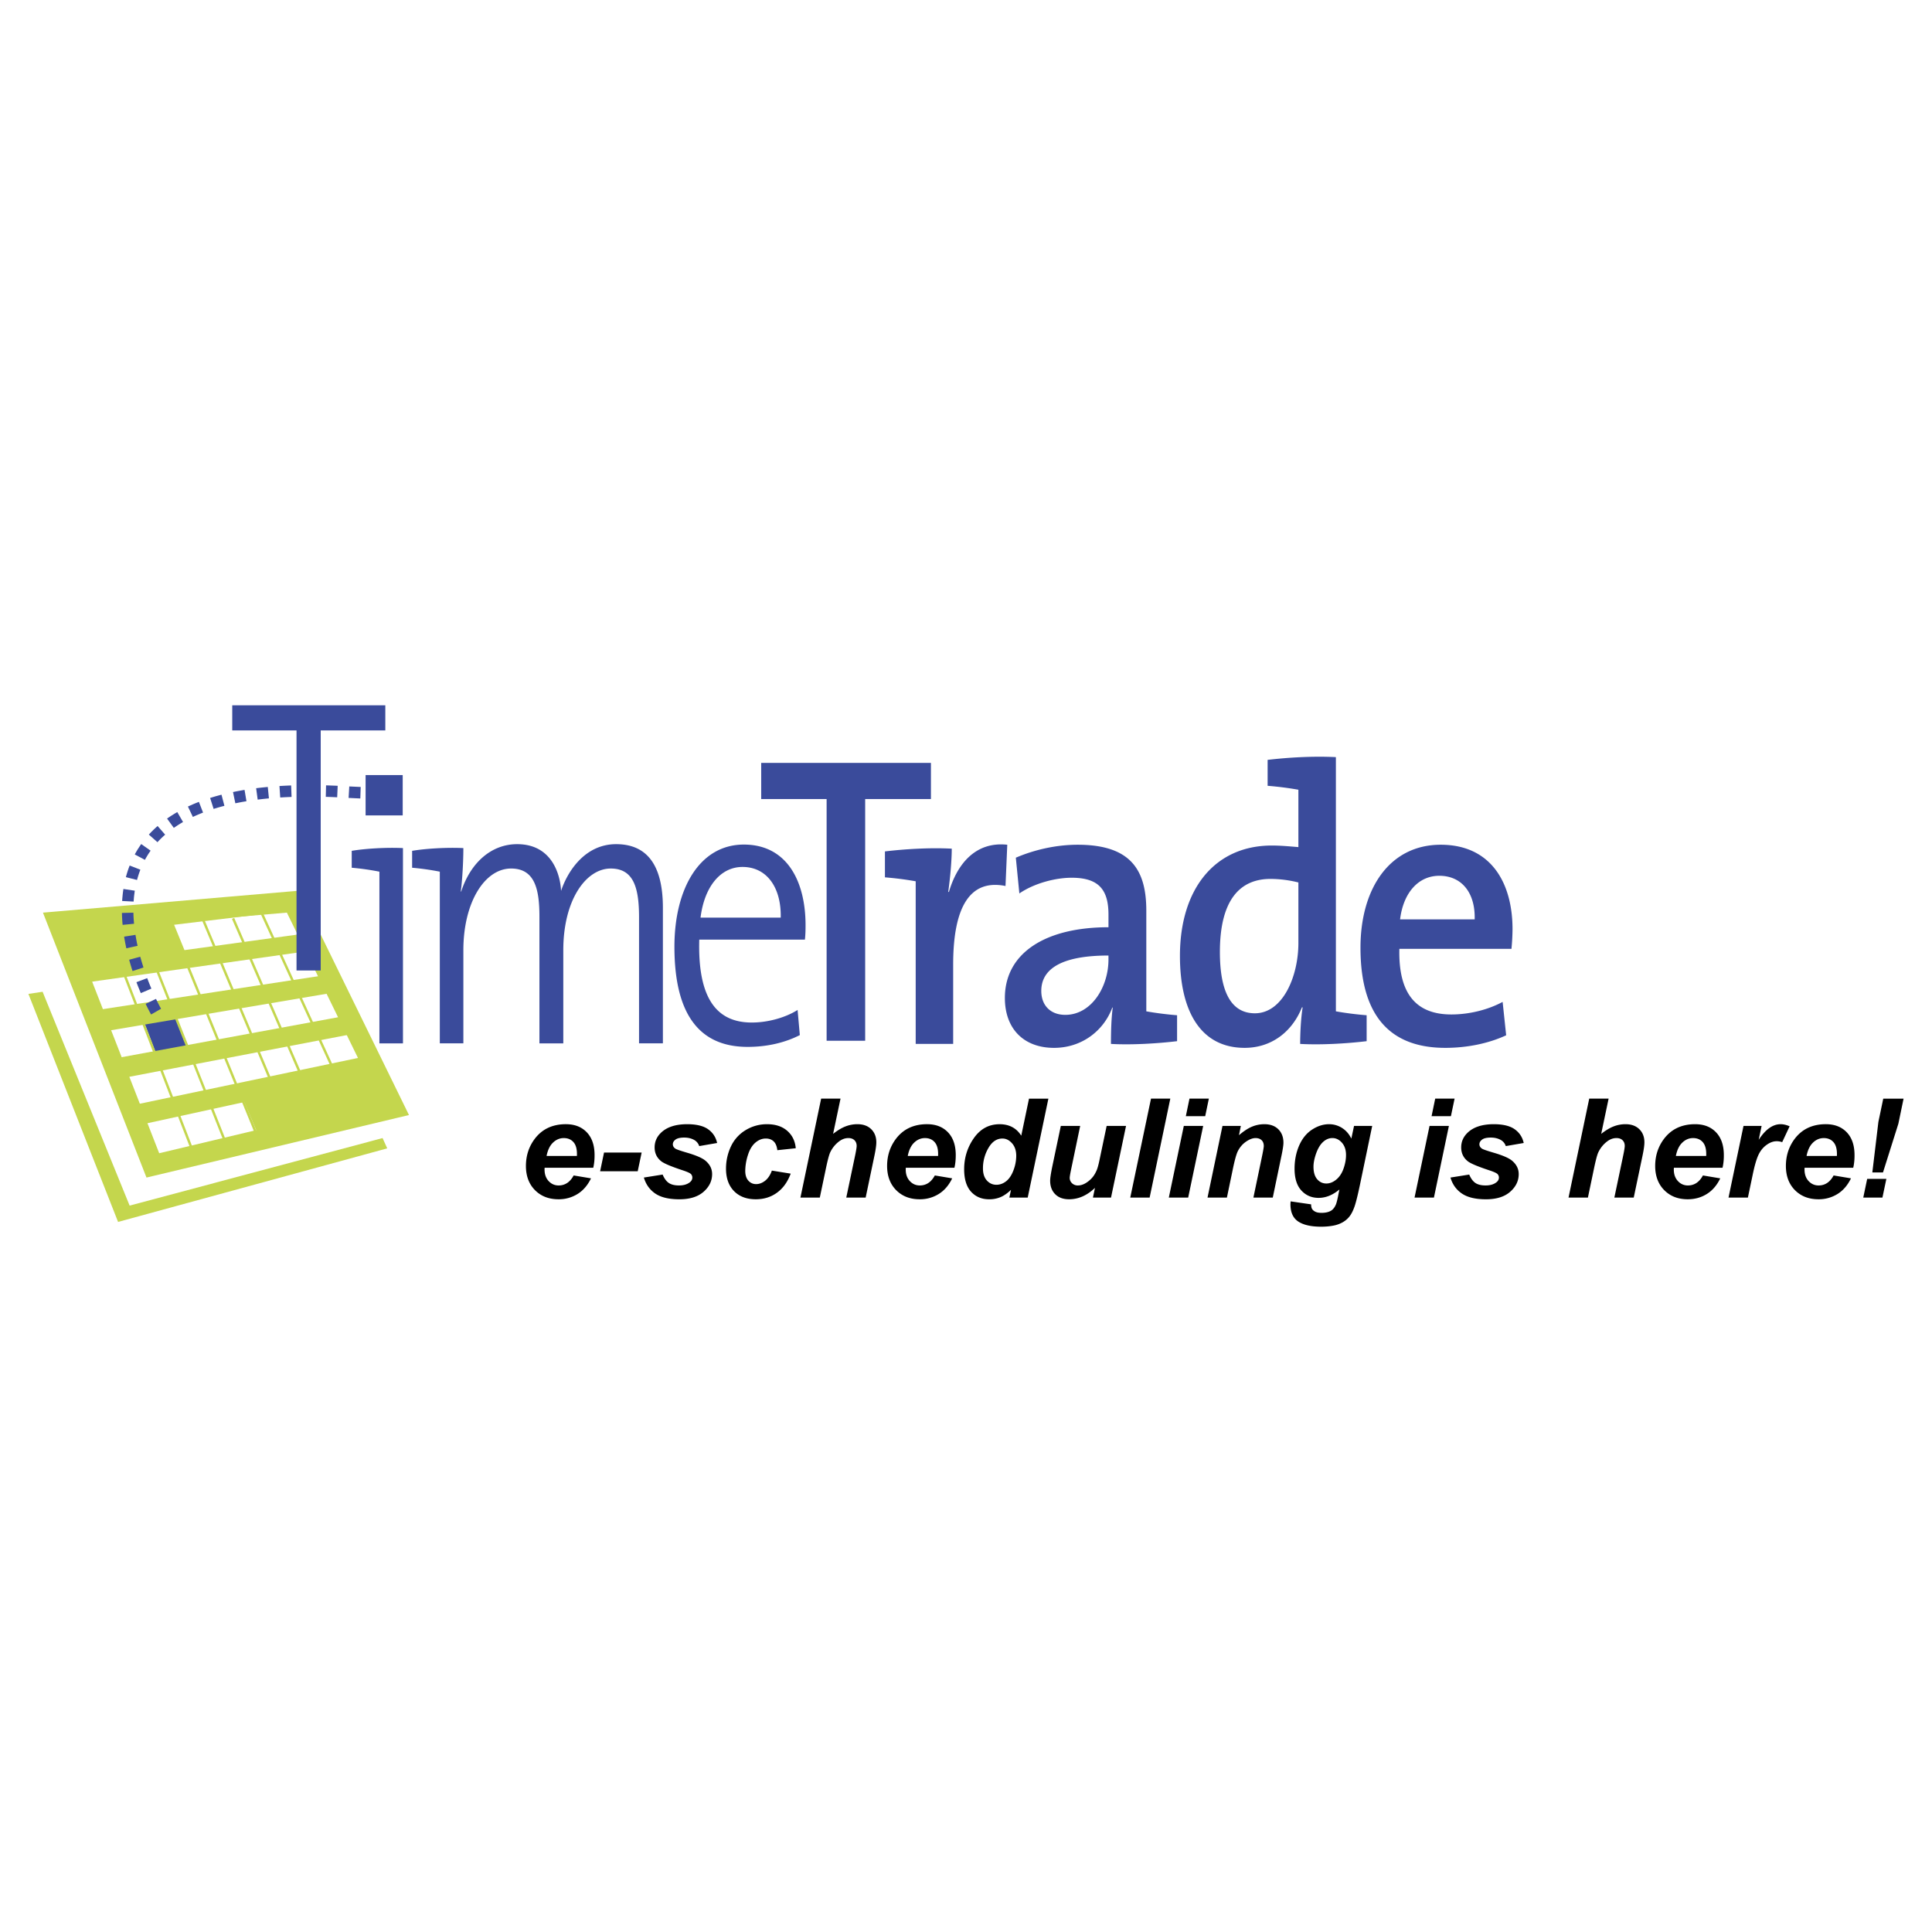 <svg xmlns="http://www.w3.org/2000/svg" width="2500" height="2500" viewBox="0 0 192.756 192.756"><path fill-rule="evenodd" clip-rule="evenodd" fill="#fff" d="M0 0h192.756v192.756H0V0z"/><path fill-rule="evenodd" clip-rule="evenodd" fill="#3a4b9b" d="M14.443 102.146l1.178 3.1 3.032-.709-1.164-3.004-3.046.613z"/><path d="M37.81 109.834l-9.188-18.781L7.22 92.886l8.663 22.172 21.927-5.224zm-7.643-20.328l10.07 20.582.567 1.16-1.258.299-24.058 5.73-.873.209-.328-.838-9.495-24.302-.505-1.292 1.382-.119 23.483-2.012.701-.06.314.643z" fill="#c4d64d"/><path d="M25.504 112.959l-8.537-20.906m11.812 19.968l-8.544-20.325m11.574 19.681l-8.553-19.746m11.903 19.203l-9.062-19.759m-7.001 23.437l-8.521-22.046m11.799 21.214l-8.529-21.485" fill="none" stroke="#c4d64d" stroke-width=".244" stroke-miterlimit="2.613"/><path fill-rule="evenodd" clip-rule="evenodd" fill="#c4d64d" d="M12.933 120.283L4.25 98.949l-1.416.213 8.946 22.75 26.855-7.34-.466-1.027-25.236 6.738zM8.345 98.059l22.878-3.237-.189-1.766-23.022 3.167.333 1.836z"/><path fill-rule="evenodd" clip-rule="evenodd" fill="#c4d64d" d="M13.67 112.291l24.278-5.301-1.152-1.664-23.558 4.942.432 2.023zM18.693 95.501l-1.819-4.454-10.115 1.441.775 4.215 11.159-1.202z"/><path fill-rule="evenodd" clip-rule="evenodd" fill="#c4d64d" d="M39.04 110.518l-1.826-3.956-13.098 2.754 1.82 4.329 13.104-3.127zM10.117 102.951l23.392-3.959-.248-1.828-23.536 3.6.392 2.187zM11.888 107.627l23.47-4.502-.234-1.893-23.614 4.36.378 2.035zM6.404 93.591l23.393-2.83-.248-1.408-23.393 2.399.248 1.839z"/><path fill-rule="evenodd" clip-rule="evenodd" fill="#3a4b9b" d="M86.318 79.721v24.115h-3.846V79.721h-6.527v-3.606h16.934v3.606h-6.561z"/><path d="M94.605 88.984h.07c.776-2.626 2.54-5.056 5.821-4.704l-.176 4.116c-3.493-.706-5.222 1.999-5.222 7.838v7.918h-3.739V87.925a32.302 32.302 0 0 0-3.069-.392v-2.587c1.975-.235 4.516-.392 6.667-.274.001 1.098-.141 2.822-.352 4.312zM110.84 104.152c0-1.254.035-2.547.176-3.605l-.035-.039c-.846 2.312-3.033 4.037-5.82 4.037-3 0-4.904-1.881-4.904-4.979 0-4.468 4.021-7.055 10.336-7.055v-1.254c0-2.43-.916-3.685-3.668-3.685-1.623 0-3.74.549-5.223 1.568l-.352-3.567c1.729-.745 3.916-1.293 6.174-1.293 5.361 0 6.844 2.587 6.844 6.585V100.9c.846.156 2.047.312 3.07.391v2.588c-1.977.234-4.553.391-6.598.273zm-.248-8.819c-5.504 0-6.703 1.842-6.703 3.528 0 1.451.918 2.391 2.398 2.391 2.576 0 4.305-2.744 4.305-5.526v-.393zM129.717 104.152c0-1.02.07-2.547.248-3.645h-.072c-.951 2.391-2.998 4.037-5.715 4.037-4.303 0-6.455-3.527-6.455-9.172 0-6.703 3.492-11.014 9.172-11.014.848 0 1.693.078 2.646.157v-5.723a32.045 32.045 0 0 0-3.07-.392v-2.587c1.977-.235 4.516-.392 6.811-.274V100.9c.846.156 2.045.312 3.068.391v2.588c-1.977.234-4.516.391-6.633.273zm-.176-16.109a11.553 11.553 0 0 0-2.787-.353c-3 0-5.045 2.038-5.045 7.291 0 3.919 1.094 6.115 3.492 6.115 2.787 0 4.34-3.684 4.34-7.016v-6.037z" fill-rule="evenodd" clip-rule="evenodd" fill="#3a4b9b"/><path d="M150.799 94.667h-11.184c-.105 4.509 1.693 6.546 5.188 6.546 1.799 0 3.668-.471 5.115-1.254l.352 3.332c-1.764.822-3.916 1.254-6.068 1.254-5.467 0-8.467-3.137-8.467-9.996 0-5.879 2.893-10.269 8.01-10.269 5.01 0 7.16 3.802 7.16 8.427a21.906 21.906 0 0 1-.106 1.96zm-7.197-7.29c-2.115 0-3.598 1.725-3.916 4.351h7.443c.072-2.666-1.305-4.351-3.527-4.351zM40.178 81.354V77.33h-3.702v4.024h3.702z" fill-rule="evenodd" clip-rule="evenodd" fill="#3a4b9b"/><path fill-rule="evenodd" clip-rule="evenodd" fill="#3a4b9b" d="M31.998 72.875v23.949h-2.414V72.875h-6.413v-2.507h15.272v2.507h-6.445z"/><path d="M40.204 104.096h-2.35v-17.13a26.032 26.032 0 0 0-2.762-.392v-1.686c1.397-.235 3.493-.353 5.112-.274v19.482zM63.757 104.096V91.513c0-2.939-.54-4.86-2.826-4.86-2.445 0-4.731 3.097-4.731 8.153v9.29h-2.381V91.474c0-2.666-.413-4.821-2.826-4.821-2.636 0-4.763 3.371-4.763 8.153v9.29h-2.35v-17.13a26.032 26.032 0 0 0-2.762-.392v-1.686c1.397-.235 3.493-.353 5.112-.274 0 1.254-.095 3.097-.254 4.312l.032.039c.921-2.861 2.984-4.742 5.588-4.742 3.556 0 4.318 3.175 4.381 4.664.604-1.842 2.318-4.664 5.493-4.664 2.984 0 4.667 1.959 4.667 6.35v13.523h-2.38zM80.306 93.748H69.765c-.159 5.84 1.714 8.27 5.239 8.27 1.651 0 3.397-.51 4.572-1.254l.223 2.508c-1.461.746-3.239 1.176-5.208 1.176-4.763 0-7.303-3.174-7.303-9.994 0-5.84 2.54-10.191 6.922-10.191 4.35 0 6.16 3.724 6.16 8.035 0 .352 0 .862-.064 1.45zm-6.223-7.252c-2.223 0-3.81 1.999-4.191 5.056h8.001c.064-3.018-1.397-5.056-3.81-5.056z" fill-rule="evenodd" clip-rule="evenodd" fill="#3a4b9b"/><path fill="#3a4b9b" d="M13.614 97.994l.034.092.037.098.039.097.037.098.036.094.039.093.037.09.038.092.036.09.035.09.039.086.028.07 1.055-.449-.028-.065-.034-.084-.036-.084-.036-.086-.033-.086-.037-.089-.034-.09-.037-.09-.037-.092-.034-.094-.037-.093-.034-.092-1.073.404zM12.887 95.755l.003.007.032.12.033.122.036.117.033.117.035.117.036.118.035.115.035.113.038.113.022.069 1.09-.354-.022-.066-.032-.108-.035-.109-.035-.109-.032-.11-.034-.112-.034-.113-.031-.113-.034-.112-.032-.116-.002-.006-1.105.3zM12.384 93.449l.003.018.021.134.022.133.025.13.024.133.024.131.028.128.025.131.027.128.02.097 1.123-.247-.02-.088-.027-.124-.026-.121-.023-.124-.024-.123-.023-.123-.021-.125-.022-.125-.021-.124-.003-.019-1.132.18zM12.165 91.084l.001.054.003.139.005.14.007.14.007.139.009.138.01.138.011.138.014.138.002.027 1.141-.112-.003-.019-.009-.128-.011-.129-.01-.129-.009-.13-.007-.129-.006-.128-.005-.129-.004-.131-.001-.053-1.145.026zM12.313 88.694l-.007.045-.02.142-.02.142-.016.142-.016.142-.013.14-.014.142-.011.142-.009.143-.001.019 1.145.058.001-.01.009-.129.011-.129.009-.128.014-.131.015-.129.017-.128.015-.128.02-.129.007-.046-1.136-.17zM12.937 86.354l-.003.007-.052.137-.052.137-.048.14-.046.138-.044.138-.043.141-.04.139-.039.139-.011.042 1.113.283.007-.028.034-.126.037-.126.038-.123.039-.124.042-.125.043-.122.044-.124.046-.123.003-.006-1.068-.414zM14.089 84.211l-.015.021-.088.127-.086.131-.083.128-.084.13-.079.132-.077.131-.075.133-.055.105 1.011.538.05-.091.066-.115.068-.118.07-.114.07-.116.074-.115.077-.112.079-.114.015-.02-.938-.661zM15.724 82.412l-.015.012-.126.114-.125.113-.123.116-.119.117-.117.117-.114.12-.11.12-.025.026.858.759.011-.013.101-.106.101-.106.103-.104.106-.104.109-.103.111-.103.114-.101.014-.012-.754-.862zM17.688 81.021l-.073.042-.163.097-.16.098-.16.1-.155.1-.152.103-.149.103-.008.005.674.929-.006.004.136-.094.138-.093.141-.092.142-.09.147-.09.15-.088.073-.041-.575-.993zM19.846 80.003l-.036.014-.2.078-.196.08-.194.081-.19.086-.188.084-.093.043.494 1.037.079-.038.175-.08.176-.076.181-.077.183-.075.187-.075.035-.013-.413-1.069zM22.098 79.288l-.116.029-.231.063-.229.063-.226.066-.22.068-.113.036.35 1.091.1-.032.211-.063.212-.062.216-.062.222-.058.115-.03-.291-1.109zM24.399 78.808l-.174.029-.265.047-.257.047-.258.049-.198.042.233 1.122.189-.037.245-.049.249-.047.251-.043.174-.029-.189-1.131zM26.718 78.514l-.262.025-.291.03-.289.032-.283.034-.038.006.153 1.136.024-.002.275-.034.279-.032.282-.03.263-.025-.113-1.14zM29.046 78.365l-.121.004-.321.014-.318.015-.315.019-.089.005.076 1.145.081-.006.305-.018.31-.015.316-.014.121-.005-.045-1.144zM31.37 78.332l-.082-.001-.349-.001h-.344l-.343.003-.043.003.018 1.145.039.001.334-.003h.339l.344.001.082.001.005-1.149zM33.69 78.4l-.216-.011-.375-.014-.37-.014-.199-.005-.027 1.145.191.005.364.013.367.016.216.009.049-1.144zM35.987 78.516l-1.14-.053-.067 1.146 1.168.055.039-1.148zM14.532 100.154l.022.047.029.063.028.056.029.059.027.057.026.052.025.053.027.051.024.047.023.049.024.042.022.043.021.041.019.04.021.039.018.035.017.033.019.031.015.028.014.029.014.025.011.024.014.021.01.022.019.029.012.025.01.012.003.01.996-.571h-.002l-.006-.013-.012-.02-.014-.029-.01-.016-.009-.019-.013-.022-.012-.021-.014-.026-.016-.027-.013-.031-.018-.029-.017-.036-.018-.033-.019-.035-.021-.041-.021-.039-.02-.043-.024-.043-.023-.047-.022-.047-.026-.049-.026-.052-.027-.053-.024-.053-.028-.058-.029-.057-.022-.047-1.033.494z"/><path d="M59.188 116.508h-4.851a2.808 2.808 0 0 0-.007.174c0 .477.136.861.407 1.152.273.293.604.439.996.439.641 0 1.143-.334 1.501-.998l1.731.289c-.338.697-.786 1.219-1.352 1.566a3.514 3.514 0 0 1-1.895.521c-.961 0-1.742-.303-2.345-.912-.6-.607-.901-1.412-.901-2.414 0-.979.271-1.852.814-2.613.74-1.033 1.798-1.551 3.172-1.551.876 0 1.573.271 2.088.812.517.543.774 1.299.774 2.273.002.469-.042.889-.132 1.262zm-1.629-1.18c.004-.084.004-.148.004-.195 0-.529-.117-.926-.356-1.191-.237-.264-.557-.396-.957-.396s-.756.148-1.074.449c-.317.303-.531.748-.644 1.334h3.027v-.001zM60.264 114.992h3.753l-.392 1.865h-3.751l.39-1.865zM64.239 117.484l1.872-.297c.168.396.372.674.621.84.246.164.584.246 1.009.246.441 0 .793-.1 1.058-.297.184-.135.276-.299.276-.492a.501.501 0 0 0-.14-.35c-.099-.098-.366-.221-.803-.365-1.167-.387-1.89-.689-2.168-.914-.437-.35-.652-.811-.652-1.375 0-.566.209-1.053.632-1.463.589-.57 1.462-.855 2.621-.855.919 0 1.616.17 2.087.506.471.338.77.793.896 1.369l-1.786.309a1.086 1.086 0 0 0-.458-.586c-.288-.174-.632-.264-1.037-.264-.404 0-.694.068-.874.203-.177.135-.264.289-.264.467s.089.326.269.443c.113.07.474.197 1.085.377.943.273 1.572.543 1.892.809.448.373.673.82.673 1.346 0 .678-.285 1.266-.855 1.766-.57.498-1.375.746-2.412.746-1.032 0-1.833-.188-2.396-.568-.562-.38-.943-.913-1.146-1.601zM77.01 116.791l1.878.303c-.311.834-.768 1.471-1.375 1.906-.604.438-1.308.652-2.108.652-.911 0-1.635-.271-2.168-.812-.534-.545-.803-1.293-.803-2.244 0-.777.164-1.512.485-2.203a3.741 3.741 0 0 1 1.462-1.633 4.05 4.05 0 0 1 2.143-.598c.844 0 1.518.221 2.021.662.501.439.784 1.02.848 1.736l-1.839.195c-.046-.398-.168-.691-.368-.881-.2-.188-.459-.283-.784-.283-.373 0-.722.139-1.043.416-.324.279-.573.695-.745 1.252a5.263 5.263 0 0 0-.26 1.559c0 .42.104.746.311.977.207.229.464.344.774.344s.609-.113.896-.336c.289-.227.512-.565.675-1.012zM81.792 119.484h-1.933l2.066-9.873h1.934l-.74 3.514c.435-.34.841-.586 1.218-.734a3.218 3.218 0 0 1 1.214-.229c.577 0 1.037.168 1.373.5.338.332.506.768.506 1.307 0 .289-.062.732-.188 1.334l-.876 4.182h-1.934l.896-4.264c.095-.463.141-.76.141-.889 0-.238-.074-.43-.221-.572-.149-.145-.352-.215-.607-.215-.324 0-.632.111-.929.336-.386.295-.68.662-.883 1.092-.112.238-.26.797-.443 1.678l-.594 2.833zM95.223 116.508h-4.851a3.926 3.926 0 0 0-.007.174c0 .477.136.861.407 1.152.273.293.604.439.995.439.642 0 1.143-.334 1.501-.998l1.732.289c-.338.697-.786 1.219-1.352 1.566a3.514 3.514 0 0 1-1.895.521c-.961 0-1.743-.303-2.345-.912-.6-.607-.901-1.412-.901-2.414 0-.979.271-1.852.814-2.613.74-1.033 1.798-1.551 3.172-1.551.876 0 1.573.271 2.088.812.517.543.774 1.299.774 2.273.001.469-.043.889-.132 1.262zm-1.63-1.18c.004-.084.004-.148.004-.195 0-.529-.117-.926-.356-1.191-.236-.264-.556-.396-.956-.396-.4 0-.756.148-1.074.449-.317.303-.531.748-.644 1.334h3.026v-.001zM102.535 119.484h-1.832l.164-.773c-.352.338-.697.578-1.035.723a2.877 2.877 0 0 1-1.148.219c-.74 0-1.342-.252-1.801-.756-.459-.506-.689-1.254-.689-2.24 0-1.146.322-2.182.967-3.105.648-.924 1.504-1.389 2.568-1.389.961 0 1.682.383 2.162 1.145l.773-3.695h1.934l-2.063 9.871zm-4.465-2.91c0 .514.129.912.387 1.201.26.287.578.43.955.43.35 0 .676-.121.979-.359.303-.242.545-.609.729-1.102a4.1 4.1 0 0 0 .271-1.422c0-.516-.137-.934-.416-1.252-.281-.318-.6-.479-.963-.479-.566 0-1.033.314-1.396.943a4.004 4.004 0 0 0-.546 2.04zM105.838 112.332h1.932l-.883 4.236c-.107.508-.162.824-.162.951 0 .205.078.383.23.531a.812.812 0 0 0 .586.223c.17 0 .338-.035.506-.1.164-.064.336-.162.51-.295.178-.133.334-.283.471-.453.141-.174.271-.396.391-.674.086-.207.18-.545.277-1.012l.715-3.408h1.934l-1.498 7.152h-1.805l.203-.969c-.791.758-1.65 1.137-2.58 1.137-.588 0-1.051-.168-1.385-.504-.338-.338-.506-.787-.506-1.354 0-.248.074-.74.227-1.477l.837-3.984zM112.766 119.484l2.07-9.873h1.926l-2.063 9.873h-1.933zM118.674 109.611h1.934l-.365 1.752h-1.932l.363-1.752zm-.565 2.721h1.932l-1.496 7.152h-1.932l1.496-7.152zM121.967 112.332h1.832l-.188.93c.457-.396.885-.676 1.281-.846a3.199 3.199 0 0 1 1.258-.254c.59 0 1.051.17 1.391.506.338.338.508.785.508 1.34 0 .254-.072.73-.223 1.428l-.842 4.049h-1.932l.848-4.062c.127-.604.188-.967.188-1.082 0-.248-.07-.441-.217-.584-.146-.141-.35-.211-.609-.211-.283 0-.598.119-.943.355-.348.24-.619.555-.816.943-.143.279-.303.848-.484 1.705l-.611 2.936h-1.934l1.493-7.153zM128.77 119.861l2.041.297c0 .207.035.363.102.469a.81.81 0 0 0 .326.27c.15.074.357.109.617.109.408 0 .734-.08.982-.24.184-.127.334-.328.451-.607.07-.174.164-.557.275-1.145l.07-.338c-.67.559-1.361.836-2.076.836-.699 0-1.273-.248-1.725-.742-.449-.492-.674-1.215-.674-2.168 0-.838.154-1.609.457-2.311.307-.699.736-1.229 1.287-1.588.553-.359 1.115-.541 1.691-.541a2.4 2.4 0 0 1 1.307.377c.396.254.701.605.922 1.059l.27-1.266h1.812l-1.24 5.959c-.203.957-.373 1.641-.51 2.049-.141.41-.299.734-.479.977s-.406.447-.68.609a2.985 2.985 0 0 1-.971.355c-.373.07-.777.107-1.211.107-1.012 0-1.775-.176-2.293-.52-.516-.346-.773-.92-.773-1.725.002-.082.008-.178.022-.282zm2.277-3.455c0 .543.123.959.367 1.244s.551.428.918.428c.338 0 .666-.129.98-.385.316-.258.561-.619.729-1.092.168-.471.252-.926.252-1.367 0-.506-.137-.916-.41-1.227-.273-.309-.592-.463-.949-.463-.348 0-.666.137-.955.41s-.529.695-.717 1.266c-.143.442-.215.837-.215 1.186zM143.191 109.611h1.934l-.367 1.752h-1.93l.363-1.752zm-.566 2.721h1.932l-1.494 7.152h-1.934l1.496-7.152zM144.713 117.484l1.871-.297c.168.396.373.674.621.84.246.164.584.246 1.01.246.441 0 .793-.1 1.057-.297.184-.135.275-.299.275-.492a.494.494 0 0 0-.141-.35c-.098-.098-.365-.221-.801-.365-1.168-.387-1.891-.689-2.168-.914-.438-.35-.654-.811-.654-1.375 0-.566.209-1.053.633-1.463.588-.57 1.463-.855 2.621-.855.92 0 1.615.17 2.088.506.471.338.77.793.896 1.369l-1.787.309a1.09 1.09 0 0 0-.457-.586c-.287-.174-.633-.264-1.037-.264s-.693.068-.873.203c-.178.135-.266.289-.266.467s.09.326.27.443c.113.07.475.197 1.086.377.941.273 1.572.543 1.891.809.449.373.674.82.674 1.346 0 .678-.285 1.266-.855 1.766-.568.498-1.373.746-2.41.746-1.033 0-1.832-.188-2.396-.568-.564-.38-.947-.913-1.148-1.601zM158.426 119.484h-1.934l2.066-9.873h1.934l-.74 3.514c.436-.34.842-.586 1.219-.734a3.215 3.215 0 0 1 1.215-.229c.576 0 1.035.168 1.371.5.338.332.506.768.506 1.307 0 .289-.061.732-.188 1.334l-.877 4.182h-1.934l.896-4.264c.096-.463.141-.76.141-.889 0-.238-.072-.43-.221-.572-.148-.145-.352-.215-.607-.215-.322 0-.631.111-.928.336-.387.295-.68.662-.883 1.092-.113.238-.26.797-.443 1.678l-.593 2.833zM171.857 116.508h-4.852c-.004.076-.008.135-.008.174 0 .477.137.861.408 1.152.273.293.604.439.994.439.643 0 1.143-.334 1.502-.998l1.73.289c-.338.697-.785 1.219-1.352 1.566-.562.35-1.195.521-1.895.521-.961 0-1.742-.303-2.344-.912-.6-.607-.902-1.412-.902-2.414 0-.979.271-1.852.814-2.613.74-1.033 1.797-1.551 3.172-1.551.877 0 1.574.271 2.088.812.518.543.775 1.299.775 2.273.003.469-.042.889-.13 1.262zm-1.63-1.18c.004-.084.004-.148.004-.195 0-.529-.117-.926-.355-1.191-.236-.264-.557-.396-.957-.396s-.756.148-1.072.449c-.318.303-.531.748-.645 1.334h3.025v-.001zM173.951 112.332h1.805l-.289 1.387c.672-1.037 1.402-1.557 2.188-1.557.279 0 .578.072.896.209l-.742 1.584a1.608 1.608 0 0 0-.559-.094c-.332 0-.67.125-1.014.377-.344.25-.611.586-.805 1.008-.193.418-.385 1.084-.572 1.994l-.471 2.244h-1.934l1.497-7.152zM184.896 116.508h-4.852a3.617 3.617 0 0 0-.006.174c0 .477.135.861.406 1.152.273.293.605.439.996.439.641 0 1.143-.334 1.5-.998l1.732.289c-.338.697-.787 1.219-1.352 1.566a3.516 3.516 0 0 1-1.895.521c-.961 0-1.742-.303-2.346-.912-.6-.607-.9-1.412-.9-2.414 0-.979.271-1.852.812-2.613.74-1.033 1.799-1.551 3.174-1.551.875 0 1.572.271 2.088.812.516.543.773 1.299.773 2.273.003.469-.04.889-.13 1.262zm-1.63-1.18c.006-.084.006-.148.006-.195 0-.529-.117-.926-.357-1.191-.236-.264-.557-.396-.955-.396-.4 0-.758.148-1.074.449-.318.303-.531.748-.645 1.334h3.025v-.001zM187.867 116.973h-1.064l.604-5.037.486-2.324h2.027l-.518 2.498-1.535 4.863zm-1.578.644h1.914l-.393 1.867h-1.912l.391-1.867z" fill-rule="evenodd" clip-rule="evenodd"/></svg>